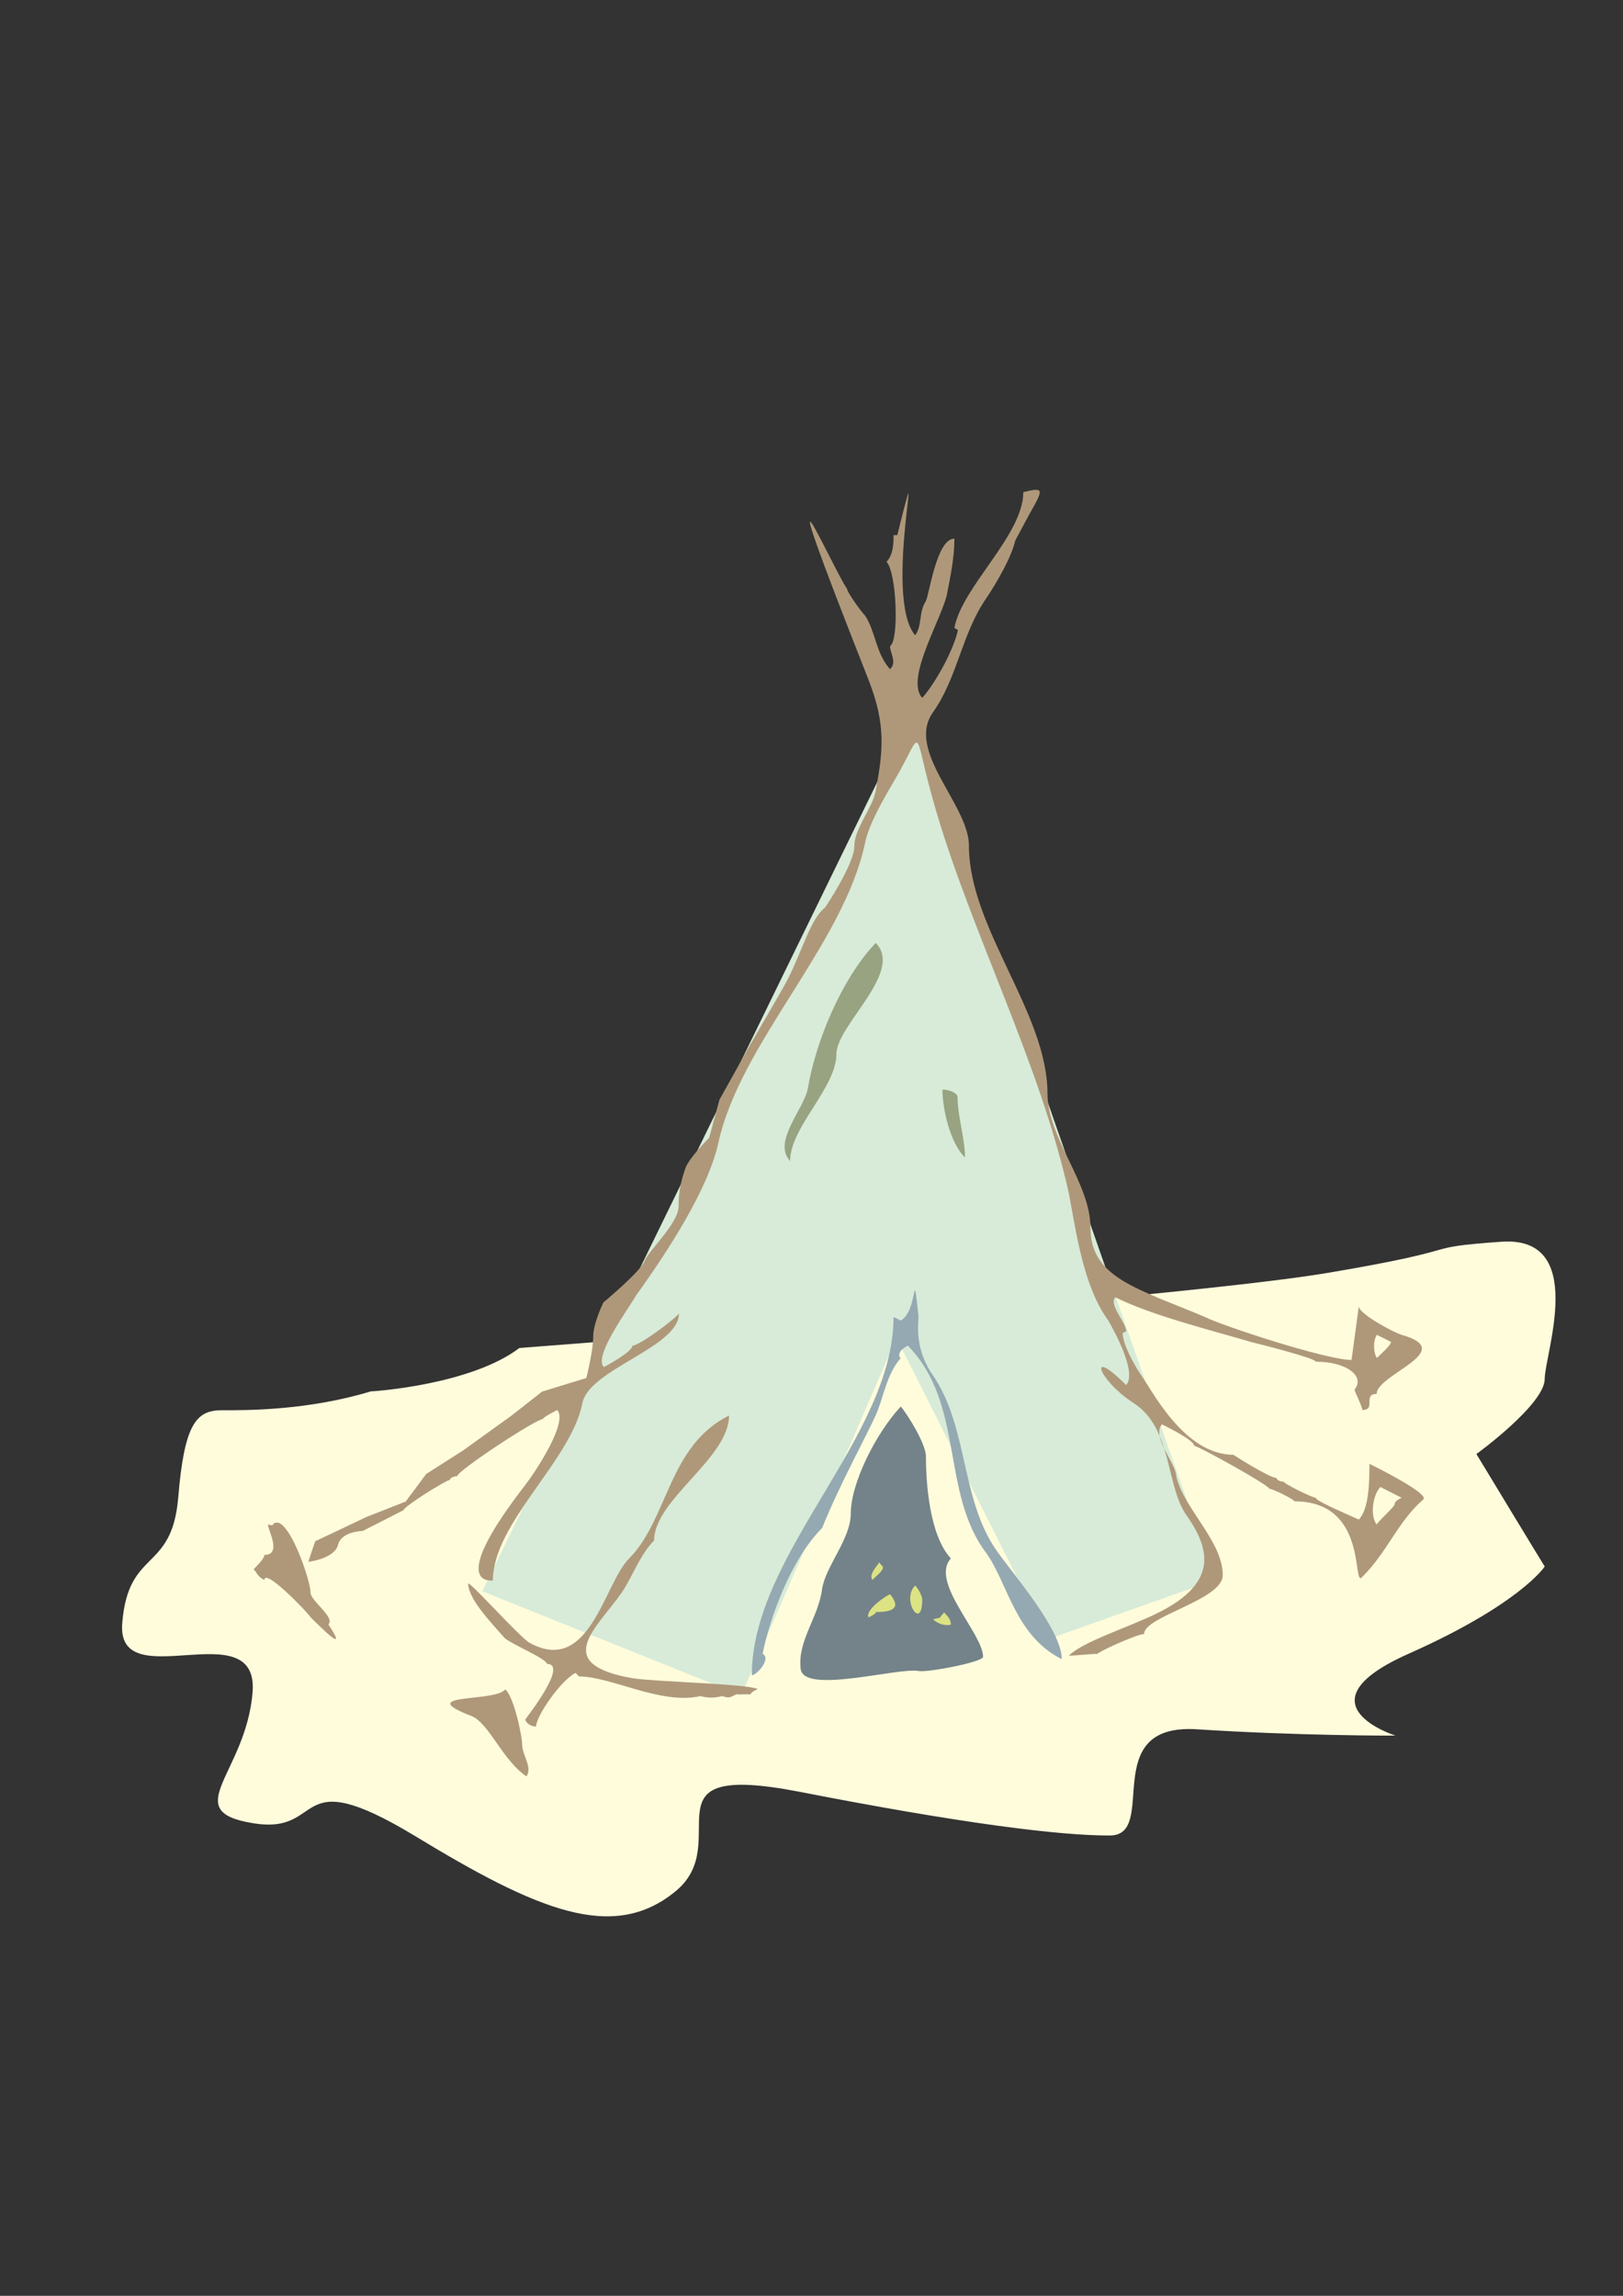 <?xml version="1.0" encoding="utf-8"?>
<!-- Created by UniConvertor 2.0rc4 (https://sk1project.net/) -->
<svg xmlns="http://www.w3.org/2000/svg" height="841.89pt" viewBox="0 0 595.276 841.89" width="595.276pt" version="1.1" xmlns:xlink="http://www.w3.org/1999/xlink" id="1c5e720f-f611-11ea-9c93-dcc15c148e23">

<rect x="0" y="0" width="595.276" height="841.89" fill="#333333" stroke="none"/>

<g>
	<path style="fill:#fffcdc;" d="M 190.502,494.313 C 172.358,508.065 135.926,510.297 135.998,510.225 113.102,517.209 90.278,517.209 81.278,517.137 72.134,517.209 67.598,521.817 65.366,549.249 62.99,576.825 47.078,567.681 44.846,595.113 42.47,622.689 94.814,590.649 92.654,620.385 90.35,650.265 65.222,664.089 92.654,668.553 119.942,673.161 106.262,645.585 151.91,673.089 197.342,700.737 224.774,712.185 247.526,693.753 270.278,675.465 233.846,645.585 293.102,657.033 352.358,668.625 388.79,673.161 407.006,673.089 425.222,673.161 402.398,631.905 438.902,634.137 475.406,636.513 511.838,636.513 511.838,636.441 511.838,636.513 475.334,624.921 516.374,606.561 557.414,588.345 566.558,574.521 566.558,574.449 566.558,574.521 541.502,533.265 541.502,533.193 541.502,533.265 566.558,514.977 566.558,505.689 566.558,496.545 582.47,453.057 550.574,455.361 518.678,457.665 541.502,457.593 486.782,466.809 432.062,476.025 190.502,494.313 190.502,494.313 L 190.502,494.313 Z" />
	<path style="fill:#d7ebd8;" d="M 176.894,583.521 L 334.286,261.105 445.526,579.417 384.47,601.089 C 384.47,601.161 328.814,490.641 328.814,490.641 L 271.862,621.681 176.894,583.521 Z" />
	<path style="fill:#af987a;" d="M 239.894,564.945 C 239.894,549.897 267.398,534.777 267.398,519.081 245.078,530.169 245.078,557.097 230.75,571.497 221.534,580.641 216.278,614.769 194.03,602.313 190.07,599.721 173.006,580.641 171.71,580.641 171.71,586.545 180.854,595.761 184.814,600.369 186.11,602.313 200.582,608.217 200.582,610.161 208.43,610.161 194.03,628.593 192.662,630.537 192.662,631.185 194.03,633.129 196.622,633.129 196.622,629.241 205.838,616.065 211.094,613.473 L 212.39,614.769 C 224.198,614.769 242.486,625.281 256.886,621.969 259.55,622.689 262.142,622.689 264.806,621.969 267.398,622.689 267.398,622.689 270.062,621.321 L 275.318,621.321 C 275.318,620.673 276.614,620.025 277.91,619.377 273.95,617.433 239.894,616.713 232.046,615.417 201.878,610.161 218.942,597.057 228.086,583.953 232.046,578.049 234.71,570.129 239.894,564.945 L 239.894,564.945 Z" />
	<path style="fill:#af987a;" d="M 191.51,640.041 C 191.726,637.665 188.486,621.753 185.246,619.521 181.79,624.345 150.686,620.745 173.366,629.457 179.702,632.625 184.454,645.585 193.094,651.417 195.326,648.105 191.798,644.073 191.51,640.041 L 191.51,640.041 Z" />
	<path style="fill:#af987a;" d="M 113.894,583.953 C 113.894,580.065 107.414,560.337 102.158,558.393 L 100.862,558.393 C 99.566,559.041 100.862,559.689 98.27,559.041 98.27,561.057 103.526,570.201 96.974,570.201 96.974,571.497 94.31,574.161 93.014,575.457 94.31,576.753 94.31,578.049 96.974,579.417 96.974,574.809 112.67,591.081 113.894,593.025 117.998,597.129 128.15,607.281 120.446,595.689 123.038,593.025 113.894,587.121 113.894,583.953 L 113.894,583.953 Z" />
	<path style="fill:#af987a;" d="M 148.022,553.785 C 148.022,552.489 163.718,542.697 165.014,542.697 165.014,541.977 166.382,541.329 167.678,541.329 167.678,539.385 196.55,520.377 199.142,520.377 199.142,519.729 203.102,517.713 204.398,517.065 208.358,521.673 196.55,539.457 192.59,544.641 165.806,579.201 177.83,579.849 180.782,579.561 180.782,558.537 209.654,535.425 213.614,514.473 216.206,502.017 249.038,494.097 249.038,481.641 247.742,483.585 234.566,493.449 231.974,493.449 231.974,495.393 224.126,500.001 221.462,501.297 217.502,497.409 230.678,479.697 233.27,475.089 245.078,458.673 259.55,436.353 263.438,419.289 271.358,382.569 309.374,346.497 317.294,309.057 318.59,302.505 324.134,292.785 327.734,286.737 339.758,266.433 333.854,265.353 343.502,297.897 357.038,343.617 381.59,390.417 392.03,437.649 394.694,451.473 397.286,471.777 406.502,484.233 409.094,488.841 417.014,503.313 413.054,507.921 398.654,493.449 402.542,505.905 415.718,514.473 430.118,523.617 427.526,545.289 435.374,555.945 444.518,569.049 445.886,580.857 424.862,591.369 414.35,596.625 397.286,601.881 392.03,607.137 394.694,607.137 399.95,606.489 402.542,606.489 402.542,605.841 417.014,599.217 419.606,599.217 419.606,592.665 448.478,586.761 448.478,577.617 448.478,565.161 434.078,553.137 431.414,541.329 431.414,536.793 422.27,526.929 426.158,522.321 428.822,523.617 437.966,528.225 437.966,530.169 439.334,530.169 465.542,544.641 465.542,545.937 466.838,545.937 474.758,549.897 474.758,550.545 502.262,550.545 495.71,582.873 499.67,578.265 508.886,569.049 512.774,557.889 521.99,549.897 524.582,547.881 504.926,538.089 502.262,536.793 502.262,542.697 502.262,553.137 498.374,557.241 495.71,555.945 482.606,550.545 482.606,549.249 481.31,549.249 470.798,543.993 470.798,543.345 469.502,543.345 468.206,542.697 468.206,541.977 465.686,541.977 452.438,533.625 452.438,533.481 434.078,533.481 422.27,509.217 418.31,503.961 415.718,500.001 411.758,492.801 411.758,488.841 L 413.054,488.193 C 413.054,484.953 406.502,478.329 409.094,475.737 422.27,482.289 443.222,487.545 458.99,492.153 461.582,492.801 482.606,498.057 482.606,499.353 494.414,499.353 500.678,504.969 496.79,509.577 496.79,510.225 499.67,515.769 499.67,517.065 504.926,517.065 499.67,511.161 504.926,511.161 504.926,503.961 535.094,495.393 514.07,489.489 510.182,488.193 498.374,481.641 498.374,479.049 L 495.71,498.705 C 486.566,498.705 448.478,486.249 441.926,482.937 417.014,472.425 399.95,468.537 399.95,450.177 399.95,433.761 384.182,417.345 384.182,400.929 384.182,371.409 355.382,340.377 355.382,310.137 355.382,295.089 332.054,275.433 342.206,261.177 351.278,248.361 352.718,232.305 361.862,219.201 365.822,213.297 371.078,204.081 372.374,198.177 L 377.486,188.673 C 382.742,179.385 383.174,178.521 375.326,180.465 375.326,196.233 352.718,215.241 350.054,230.289 L 351.35,231.009 C 350.054,237.561 343.502,250.017 338.246,255.921 331.694,248.721 346.166,225.753 347.462,217.185 348.758,210.633 350.054,204.081 350.054,197.529 343.502,197.529 340.91,217.833 339.542,220.497 336.95,224.385 338.246,229.641 335.654,232.953 323.486,218.697 340.406,151.233 329.102,196.233 L 327.734,196.233 C 327.734,198.825 327.734,203.433 325.142,206.025 328.886,209.769 329.822,235.041 326.438,236.913 326.438,239.505 329.102,242.817 326.438,245.409 321.182,239.505 321.182,231.657 317.294,225.753 315.926,224.385 310.67,217.185 310.67,215.889 306.494,210.561 277.982,146.481 318.59,249.369 325.07,265.929 323.846,275.577 321.182,290.049 319.886,296.601 313.334,303.801 313.334,310.353 313.334,316.905 302.606,332.817 302.606,332.817 297.278,336.921 294.326,348.513 288.854,359.241 287.126,362.625 275.102,383.145 275.102,383.145 L 263.87,403.305 260.126,417.201 C 260.126,417.201 252.566,424.761 251.342,428.505 250.118,432.249 248.894,435.993 248.894,442.329 248.894,448.665 237.662,458.817 236.366,462.489 235.07,466.161 221.318,477.609 221.318,477.609 221.318,477.609 217.574,485.169 217.574,490.209 217.574,495.249 215.054,505.329 215.054,505.329 L 198.854,510.297 187.55,519.153 170.054,531.753 156.302,540.537 148.814,550.617 134.342,556.305 C 134.27,556.377 115.55,565.233 115.622,565.161 115.55,565.233 113.03,572.793 113.102,572.721 113.03,572.793 122.75,571.569 123.974,566.529 125.198,561.489 133.046,561.417 133.046,561.417 L 148.022,553.785 Z" />
	<path style="fill:#fffcdc;" d="M 511.478,551.841 C 510.182,553.785 506.294,557.025 504.926,559.041 502.334,555.729 503.63,547.953 506.294,545.289 L 514.07,549.249 C 512.774,549.897 511.478,550.545 511.478,551.841 L 511.478,551.841 Z" />
	<path style="fill:#fffcdc;" d="M 510.182,492.081 C 510.182,493.377 506.294,496.617 504.998,497.985 503.63,495.969 503.63,491.433 504.998,489.489 L 510.182,492.081 Z" />
	<path style="fill:#98a381;" d="M 351.206,402.297 C 351.206,400.929 348.398,399.561 345.662,399.561 345.662,406.473 348.398,419.073 353.942,424.473 353.942,417.633 351.206,409.209 351.206,402.297 L 351.206,402.297 Z" />
	<path style="fill:#98a381;" d="M 306.782,386.457 C 306.782,376.017 331.694,356.289 321.182,345.777 308.078,359.601 298.934,383.217 296.342,398.913 294.974,406.761 283.166,418.569 289.79,425.769 289.79,413.313 306.782,398.913 306.782,386.457 L 306.782,386.457 Z" />
	<path style="fill:#95a9b2;" d="M 301.526,560.337 C 307.862,544.641 317.654,526.785 321.182,519.009 324.062,512.601 325.142,503.961 330.326,498.057 329.03,496.689 330.326,494.745 332.99,493.449 354.014,515.121 344.798,547.233 361.862,569.697 369.71,580.857 372.374,599.865 389.438,608.433 389.438,597.921 372.374,578.193 365.822,569.049 352.214,550.041 355.31,523.401 342.062,504.177 335.006,493.953 337.022,484.449 336.878,482.649 334.646,462.129 336.734,481.137 330.326,484.233 L 327.734,482.937 C 327.734,526.929 275.75,569.697 275.75,614.337 277.55,614.337 283.022,608.145 279.71,606.489 282.302,593.313 290.15,571.713 301.526,560.337 L 301.526,560.337 Z" />
	<path style="fill:#748389;" d="M 360.566,607.569 C 360.566,599.073 340.91,580.065 348.758,571.497 340.91,563.001 339.614,543.921 339.614,534.129 339.614,529.521 333.062,519.009 330.398,515.769 321.254,525.561 312.038,543.921 312.038,555.081 312.038,564.297 302.894,574.161 301.526,582.657 300.23,593.169 292.382,601.665 293.678,612.105 294.974,621.321 329.102,611.457 336.95,612.753 339.614,613.473 360.566,609.513 360.566,607.569 L 360.566,607.569 Z" />
	<path style="fill:#dce384;" d="M 323.846,574.809 C 323.846,576.105 321.254,578.049 319.958,579.345 318.662,577.401 321.254,574.809 322.55,572.865 322.55,573.513 323.846,574.161 323.846,574.809 L 323.846,574.809 Z" />
	<path style="fill:#dce384;" d="M 326.438,584.601 C 329.03,587.841 330.326,591.153 321.254,591.153 321.254,591.801 319.886,592.449 318.59,593.097 317.294,591.153 322.55,586.545 326.438,584.601 L 326.438,584.601 Z" />
	<path style="fill:#dce384;" d="M 338.246,586.617 C 338.246,598.425 330.398,586.617 335.654,581.433 336.95,582.729 338.246,585.321 338.246,586.617 L 338.246,586.617 Z" />
	<path style="fill:#dce384;" d="M 348.758,595.761 C 346.166,596.409 343.574,595.113 342.206,593.817 L 344.87,593.169 C 344.87,592.521 346.166,591.873 346.166,591.225 347.462,592.521 348.758,593.817 348.758,595.761 L 348.758,595.761 Z" />
</g>
</svg>